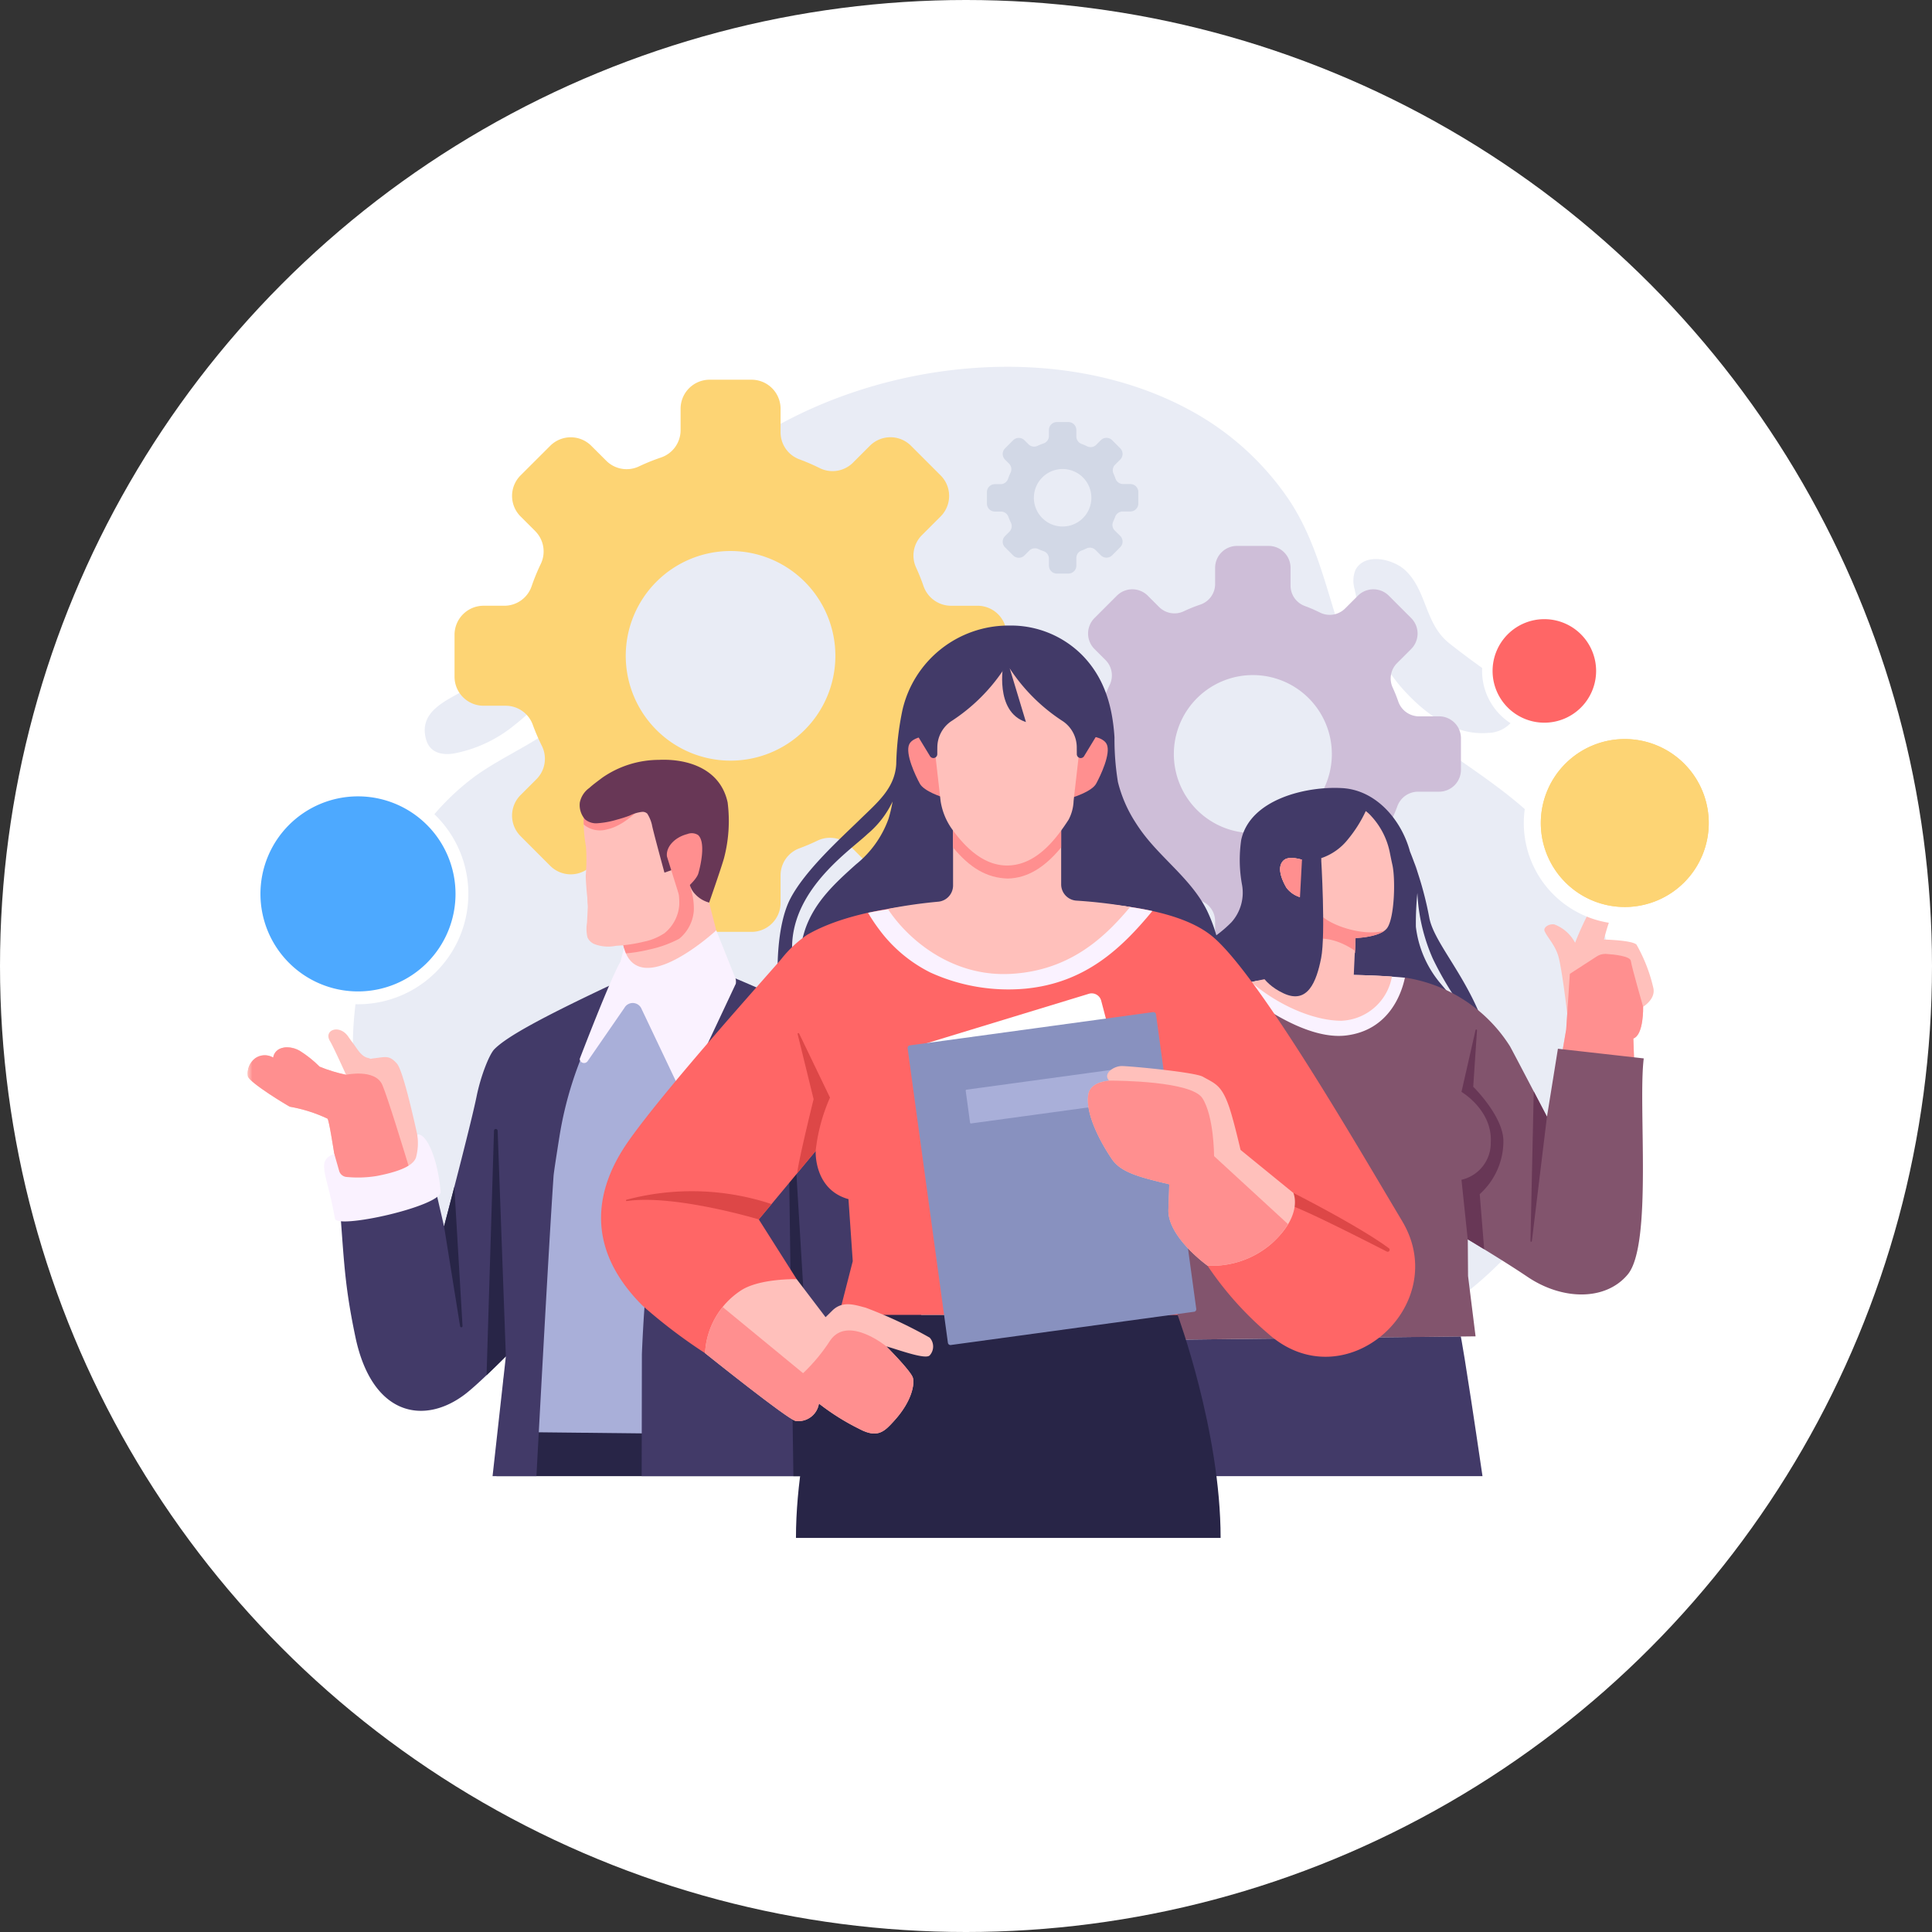 <svg xmlns="http://www.w3.org/2000/svg" xmlns:xlink="http://www.w3.org/1999/xlink" width="247" height="247" viewBox="0 0 247 247">
  <rect x="0" y="0" width="247" height="247" fill="#333333" stroke="none"/>
  <defs>
    <clipPath id="clip-path">
      <rect id="長方形_7464" data-name="長方形 7464" width="188.977" height="149.725" fill="none"/>
    </clipPath>
    <clipPath id="clip-path-3">
      <path id="パス_92684" data-name="パス 92684" d="M273.636,120.669l-3.461,2.238c-.175,2.791-.467,7.111-.467,7.111l-.989,5.753.019.286c2.68.315,8.257.4,9.742.42l-.188-5.3c1.354-.489,1.25-4.067,1.25-4.067s-1.449-5.015-1.567-5.854c-.086-.616-2.1-.826-3.172-.895-.041,0-.083,0-.125,0a1.922,1.922,0,0,0-1.043.308" transform="translate(-268.719 -120.361)" fill="none"/>
    </clipPath>
    <linearGradient id="linear-gradient" x1="-9.914" y1="6.202" x2="-9.877" y2="6.202" gradientUnits="objectBoundingBox">
      <stop offset="0" stop-color="#ffc0bb"/>
      <stop offset="0.277" stop-color="#ffb7b3"/>
      <stop offset="0.71" stop-color="#ffa19f"/>
      <stop offset="1" stop-color="#ff8f8f"/>
    </linearGradient>
    <clipPath id="clip-path-5">
      <path id="パス_92710" data-name="パス 92710" d="M4.145,139.68a1.476,1.476,0,0,0-.876,1.134,2.116,2.116,0,0,0-2.311.1,2.437,2.437,0,0,0-.924,2.276c.15.833,5.272,3.888,5.367,3.908a18.913,18.913,0,0,1,4.815,1.527c.349.355,1.96,11.9,1.96,11.9l8.835-4.461c-1.082-3.57-3.124-10.214-3.782-11.743-.912-2.116-4.638-1.31-4.638-1.31A19.35,19.35,0,0,1,9.2,141.976a14.048,14.048,0,0,0-2.49-1.994,3.5,3.5,0,0,0-1.671-.484,2.216,2.216,0,0,0-.9.182" transform="translate(-0.001 -139.498)" fill="none"/>
    </clipPath>
    <linearGradient id="linear-gradient-2" x1="0.006" y1="2.982" x2="0.035" y2="2.982" xlink:href="#linear-gradient"/>
    <clipPath id="clip-path-7">
      <rect id="長方形_7456" data-name="長方形 7456" width="15.92" height="15.92" fill="none"/>
    </clipPath>
    <clipPath id="clip-path-8">
      <rect id="長方形_7457" data-name="長方形 7457" width="25.822" height="25.822" fill="none"/>
    </clipPath>
    <clipPath id="clip-path-9">
      <rect id="長方形_7458" data-name="長方形 7458" width="28.221" height="28.22" fill="none"/>
    </clipPath>
    <clipPath id="clip-path-10">
      <path id="パス_92737" data-name="パス 92737" d="M93.776,198.646s10.58,8.483,11.574,8.666a2.649,2.649,0,0,0,2.982-2.223,29.664,29.664,0,0,0,5.142,3.231c2.386,1.278,3.25.327,4.508-1.06,2.3-2.538,2.591-4.726,2.359-5.479-.274-.884-3.386-4-3.386-4s-4.9-4.011-7.164-.781a22.572,22.572,0,0,1-3.483,4.207l-10.277-8.452a10.011,10.011,0,0,0-2.255,5.895" transform="translate(-93.776 -192.751)" fill="none"/>
    </clipPath>
    <linearGradient id="linear-gradient-3" x1="-3.156" y1="1.24" x2="-3.124" y2="1.24" xlink:href="#linear-gradient"/>
    <clipPath id="clip-path-12">
      <path id="パス_92740" data-name="パス 92740" d="M174.965,146.341c-.061.022-2.349.11-2.653,1.714-.455,2.392,1.48,6.078,3,8.31,1.166,1.713,3.478,2.306,7.34,3.225,0,0-.057,1.966-.111,3.217-.148,3.506,5,7.185,5,7.185a11.633,11.633,0,0,0,8.058-2.709,11.041,11.041,0,0,0,2.244-2.594l-9.46-8.7s0-5.111-1.5-7.416c-1.418-2.174-10.761-2.236-11.821-2.236h-.1" transform="translate(-172.245 -146.341)" fill="none"/>
    </clipPath>
    <linearGradient id="linear-gradient-4" x1="-4.118" y1="2.428" x2="-4.094" y2="2.428" xlink:href="#linear-gradient"/>
  </defs>
  <g id="feature-05" transform="translate(0.212)">
    <circle id="楕円形_200" data-name="楕円形 200" cx="123.5" cy="123.5" r="123.5" transform="translate(-0.212 0)" fill="#fff"/>
    <g id="グループ_11209" data-name="グループ 11209" transform="translate(31.445 46.892)">
      <g id="グループ_11208" data-name="グループ 11208" transform="translate(0)" clip-path="url(#clip-path)">
        <g id="グループ_11182" data-name="グループ 11182">
          <g id="グループ_11181" data-name="グループ 11181" clip-path="url(#clip-path)">
            <path id="パス_92677" data-name="パス 92677" d="M182.646,78.293a32.117,32.117,0,0,0-8.984-19.581c-4.236-4.417-9.578-7.575-14.5-11.214-5.086-3.763-9.239-7.391-11.285-13.558-1.932-5.826-3.154-11.723-6.616-16.921A35.827,35.827,0,0,0,128.517,5.51C111.1-3.919,86.662-.625,70.831,10.684a40.311,40.311,0,0,0-7.459,6.826,31.686,31.686,0,0,0-6.479,12.207c-1.542,5.7-3.724,11.546-8.374,15.457-3.451,2.9-7.709,4.571-11.35,7.193A31.716,31.716,0,0,0,28.317,62.52c-5.976,10.5-8.679,23.547-5.212,35.3,6.567,22.246,28.463,29.6,49.082,33.481,13.051,2.46,26.318,4.1,39.591,3.66,17.615-.589,36.518-5.108,50.922-15.667,12.605-9.241,21.379-25.658,19.946-41" transform="translate(-8.119 0)" fill="#e9ecf5"/>
            <path id="パス_92678" data-name="パス 92678" d="M58.007,46.54c0-.112,0-.224-.009-.336a2.9,2.9,0,0,0-4.007-2.521,4.07,4.07,0,0,0-2.212,2.506,24.991,24.991,0,0,1-10.3,11.452c-2.425,1.409-5.984,2.777-5,6.334.468,1.689,1.946,2.062,3.53,1.82a17.3,17.3,0,0,0,7.814-3.665,30.2,30.2,0,0,0,9.622-13.212,6.942,6.942,0,0,0,.555-2.378" transform="translate(-13.668 -16.352)" fill="#e9ecf5"/>
            <path id="パス_92679" data-name="パス 92679" d="M245.62,55.182a12.085,12.085,0,0,0-1.111-.871c-1.887-1.328-3.743-2.681-5.554-4.114-3.182-2.516-2.839-6.745-5.664-9.366-1.495-1.387-5.115-2.318-6.34-.036a3.718,3.718,0,0,0-.1,2.505,27.569,27.569,0,0,0,5.767,12.3c2.773,3.231,6.77,6.442,11.292,6.041a4.039,4.039,0,0,0,2.968-1.363,3.32,3.32,0,0,0,.1-3.409,5.884,5.884,0,0,0-1.355-1.69" transform="translate(-85.312 -14.834)" fill="#e9ecf5"/>
            <path id="パス_92680" data-name="パス 92680" d="M213.821,58.513h-2.533a2.817,2.817,0,0,1-2.673-1.874q-.315-.918-.717-1.793a2.769,2.769,0,0,1,.536-3.119l1.821-1.821a2.8,2.8,0,0,0,0-3.958L207.4,43.09a2.8,2.8,0,0,0-3.957,0l-1.625,1.625a2.788,2.788,0,0,1-3.21.533,19.594,19.594,0,0,0-1.974-.853,2.78,2.78,0,0,1-1.8-2.613V39.524a2.8,2.8,0,0,0-2.8-2.8h-4.042a2.8,2.8,0,0,0-2.8,2.8v2.055a2.78,2.78,0,0,1-1.873,2.64,19.8,19.8,0,0,0-2.153.869,2.778,2.778,0,0,1-3.146-.563l-1.436-1.436a2.8,2.8,0,0,0-3.957,0l-2.858,2.858a2.8,2.8,0,0,0,0,3.958l1.4,1.4a2.779,2.779,0,0,1,.556,3.162,19.929,19.929,0,0,0-.9,2.188,2.776,2.776,0,0,1-2.635,1.858h-1.988a2.8,2.8,0,0,0-2.8,2.8v4.042a2.8,2.8,0,0,0,2.8,2.8h2.117a2.776,2.776,0,0,1,2.616,1.807,19.85,19.85,0,0,0,.889,2.071,2.783,2.783,0,0,1-.534,3.206l-1.524,1.525a2.8,2.8,0,0,0,0,3.957l2.858,2.858a2.8,2.8,0,0,0,3.958,0l1.694-1.694a2.823,2.823,0,0,1,3.176-.548q.891.406,1.827.725a2.78,2.78,0,0,1,1.91,2.621v2.462a2.8,2.8,0,0,0,2.8,2.8h4.042a2.8,2.8,0,0,0,2.8-2.8V84.476a2.777,2.777,0,0,1,1.838-2.6q.891-.329,1.739-.74a2.775,2.775,0,0,1,3.158.559l1.873,1.873a2.8,2.8,0,0,0,3.957,0l2.858-2.858a2.8,2.8,0,0,0,0-3.957l-1.91-1.91a2.774,2.774,0,0,1-.565-3.143q.4-.843.723-1.728a2.819,2.819,0,0,1,2.657-1.827h2.66a2.8,2.8,0,0,0,2.8-2.8V61.311a2.8,2.8,0,0,0-2.8-2.8M190.014,73.436a10.1,10.1,0,1,1,10.1-10.1,10.1,10.1,0,0,1-10.1,10.1" transform="translate(-61.499 -13.822)" fill="#cebed8"/>
            <path id="パス_92681" data-name="パス 92681" d="M169.89,19.256h-.921a1.025,1.025,0,0,1-.972-.682q-.115-.333-.261-.652a1.007,1.007,0,0,1,.2-1.134l.662-.663a1.017,1.017,0,0,0,0-1.439l-1.04-1.04a1.018,1.018,0,0,0-1.439,0l-.591.591a1.015,1.015,0,0,1-1.167.194,7.26,7.26,0,0,0-.718-.311,1.01,1.01,0,0,1-.655-.95v-.821a1.018,1.018,0,0,0-1.018-1.018h-1.471a1.018,1.018,0,0,0-1.018,1.018V13.1a1.011,1.011,0,0,1-.681.96,7.264,7.264,0,0,0-.783.316,1.009,1.009,0,0,1-1.144-.2l-.523-.522a1.017,1.017,0,0,0-1.439,0l-1.04,1.04a1.017,1.017,0,0,0,0,1.439l.509.51a1.01,1.01,0,0,1,.2,1.15,7.306,7.306,0,0,0-.326.8,1.011,1.011,0,0,1-.959.676h-.723a1.018,1.018,0,0,0-1.018,1.018v1.47a1.018,1.018,0,0,0,1.018,1.018h.771a1.01,1.01,0,0,1,.952.657,7.136,7.136,0,0,0,.324.753,1.013,1.013,0,0,1-.195,1.166l-.554.554a1.017,1.017,0,0,0,0,1.439l1.04,1.04a1.017,1.017,0,0,0,1.439,0l.617-.617a1.028,1.028,0,0,1,1.156-.2,7.145,7.145,0,0,0,.664.264,1.012,1.012,0,0,1,.695.954v.9a1.018,1.018,0,0,0,1.018,1.018h1.471a1.018,1.018,0,0,0,1.018-1.018V28.7a1.011,1.011,0,0,1,.669-.944c.216-.08.427-.17.632-.269a1.009,1.009,0,0,1,1.149.2l.682.682a1.018,1.018,0,0,0,1.439,0l1.04-1.04a1.017,1.017,0,0,0,0-1.439L167.9,25.2a1.008,1.008,0,0,1-.205-1.143q.145-.307.263-.629a1.024,1.024,0,0,1,.966-.665h.968a1.018,1.018,0,0,0,1.018-1.018v-1.47a1.018,1.018,0,0,0-1.018-1.018m-8.661,5.428a3.675,3.675,0,1,1,3.676-3.675,3.675,3.675,0,0,1-3.676,3.675" transform="translate(-57.036 -4.264)" fill="#d2d8e6"/>
            <path id="パス_92682" data-name="パス 92682" d="M219.628,108.229a41.293,41.293,0,0,0,3.883,6.439l2.1.635c-2.355-5.646-5.89-9.394-6.464-12.36a44.309,44.309,0,0,0-2.475-8.485c-1.074-3.986-4.283-7.829-8.623-8.1-4.6-.284-11.812,1.411-12.949,6.613a17.508,17.508,0,0,0,.114,5.806,5.668,5.668,0,0,1-1.366,4.73,16.162,16.162,0,0,1-4.119,3.02,16.359,16.359,0,0,0-3.31,2.449,23.609,23.609,0,0,0-2.8,3.2,14.877,14.877,0,0,0-2.737,8.923c-.016,1.549-.044,3.111,0,4.659a6.071,6.071,0,0,0,.084.841,2.769,2.769,0,0,1,.846.114c.622.2,1.222.472,1.85.665a28.034,28.034,0,0,0,7.963.968c2.777.052,5.556-.039,8.326-.225,5.1-.34,10.482-.8,15.343-2.478a7.935,7.935,0,0,0,2.836-1.461c1.892-1.749,4.011-3.818,4.867-6.322.73-2.134-.194-3.769-1.423-5.325-.367-.465-.761-.922-1.146-1.383a13.745,13.745,0,0,1-3-7.071,39.092,39.092,0,0,1,.193-4.33,23.317,23.317,0,0,0,2,8.469" transform="translate(-68.07 -32.491)" fill="#423a68"/>
            <path id="パス_92683" data-name="パス 92683" d="M277.609,113.623c-.564-.573-4.157-.652-4.157-.652a23.316,23.316,0,0,1,1.274-3.839c.8-1.8,1.578-3.044-.122-3.513-1.055-.292-3.686,4.709-4.844,7.765a5.024,5.024,0,0,0-2.637-2.342c-.7-.13-1.447.374-1.27.826.294.755,1.318,1.746,1.751,3.194.479,1.6,1.15,7.4,1.15,7.4-.077,1.169-.134,2-.134,2l-.988,5.752.05.749,1.95,1.085,7.783-.521-.21-5.9c1.354-.489,1.25-4.067,1.25-4.067s1.568-.928,1.324-2.319a20.38,20.38,0,0,0-2.169-5.618" transform="translate(-100.044 -39.745)" fill="#ffc0bb"/>
          </g>
        </g>
        <g id="グループ_11184" data-name="グループ 11184" transform="translate(167.587 75.063)">
          <g id="グループ_11183" data-name="グループ 11183" clip-path="url(#clip-path-3)">
            <rect id="長方形_7453" data-name="長方形 7453" width="16.617" height="11.68" transform="translate(-0.764 16.08) rotate(-87.279)" fill="url(#linear-gradient)"/>
          </g>
        </g>
        <g id="グループ_11186" data-name="グループ 11186">
          <g id="グループ_11185" data-name="グループ 11185" clip-path="url(#clip-path)">
            <path id="パス_92685" data-name="パス 92685" d="M225.173,198.762l-35.66.418s-2.585,3.281-3.3,17.453h41.741c-2.38-16.212-2.776-17.871-2.776-17.871" transform="translate(-70.079 -74.804)" fill="#423a68"/>
            <path id="パス_92686" data-name="パス 92686" d="M231.824,134.1l-1.4,8.69s-4.241-8.127-4.732-9.008a19.327,19.327,0,0,0-13.17-8.739,94.416,94.416,0,0,0-17.132,0c-3.1.442-9.218,2.1-12.016,3.685a21.687,21.687,0,0,0-8.769,8.206c-3.694,6.442-3.734,12.144-3.734,22.386,0,4.851,13.032,11.968,13.032,11.968l37.393-.418-.963-7.721-.032-4.682s4.555,2.717,7.642,4.8c4.435,2.992,9.954,3.1,12.8-.3,3.2-3.821,1.307-21.623,2.054-27.632Z" transform="translate(-64.306 -46.914)" fill="#82546d"/>
            <path id="パス_92687" data-name="パス 92687" d="M251.743,163.959l-.569-7.054a9.116,9.116,0,0,0,3.026-6.78c0-3.162-3.858-6.949-3.858-6.949l.482-7.213a.093.093,0,0,0-.184-.027l-1.8,7.9s3.994,2.33,3.744,6.49a4.81,4.81,0,0,1-3.744,4.743l.8,7.613s.866.516,2.1,1.272" transform="translate(-93.652 -51.132)" fill="#683756"/>
            <path id="パス_92688" data-name="パス 92688" d="M265.089,151.786l-1.931,15.907a.088.088,0,0,1-.175-.012l.417-19.129Z" transform="translate(-98.973 -55.908)" fill="#683756"/>
            <path id="パス_92689" data-name="パス 92689" d="M202.429,126.1c1.866,1.564,8.789,6.987,14.231,6.3,5.262-.664,6.987-5.045,7.481-7.382a94.226,94.226,0,0,0-9.472-.359l-9.453.763c-.866.185-1.816.415-2.787.677" transform="translate(-76.184 -46.914)" fill="#faf2ff"/>
            <path id="パス_92690" data-name="パス 92690" d="M221.305,110.933c-.792.059-5.29-2.684-5.363-3.857-.046-.746-.175-3.4-.289-5.075a2.3,2.3,0,0,1-.6-.856c-.517-.26-2.178-.75-2.866-.2-1.02.808-.329,2.5.287,3.551a3.422,3.422,0,0,0,2.38,1.335c-.044.763-.105,1.64-.185,2.555a2.951,2.951,0,0,0,.216.307c1.637,2.039,5.477,3.764,6.361,4.156.034-1.061.064-1.911.064-1.911" transform="translate(-79.66 -37.896)" fill="#ff8f8f"/>
            <path id="パス_92691" data-name="パス 92691" d="M208.509,112.411l1.2-.171a2.718,2.718,0,0,0,2.323-2.418c.268-2.652.5-6.193.583-7.612a3.423,3.423,0,0,1-2.379-1.335c-.616-1.05-1.307-2.743-.287-3.55.689-.546,2.35-.056,2.866.2.16,1.365,1.65,1.841,1.856-.42a7.342,7.342,0,0,0,3.448-2.433,16.615,16.615,0,0,0,2.261-3.591,4.612,4.612,0,0,1,.724.669,9.645,9.645,0,0,1,2.364,4.687c.11.554.211,1.06.3,1.446.431,1.793.3,6.8-.644,8.139-.846,1.2-4.057,1.29-4.057,1.29s-.133,2.745-.218,4.724c1.766.031,3.462.1,4.878.2a6.849,6.849,0,0,1-6.464,5.652c-3.431,0-7.967-1.885-11.535-4.944,1.047-.241,2-.426,2.773-.536" transform="translate(-77.429 -34.28)" fill="#ffc0bb"/>
            <path id="パス_92692" data-name="パス 92692" d="M221.305,110.933s2.573-.07,3.719-.95c-2.906.884-8.321-1.018-8.769-2.907a20.7,20.7,0,0,1-.291-4.781c-.42,0-.834-.465-.914-1.15-.517-.26-2.178-.75-2.866-.2-1.02.808-.329,2.5.287,3.551a3.422,3.422,0,0,0,2.38,1.335c-.065,1.11-.221,3.521-.415,5.787,2.529-1.4,5.268-.11,6.793.937.044-.932.077-1.617.077-1.617" transform="translate(-79.66 -37.896)" fill="#ff8f8f"/>
            <path id="パス_92693" data-name="パス 92693" d="M215.084,100.144s.594,9.74,0,12.764-1.721,5.951-4.8,4.511-3.457-3.741-3.457-3.741l5.111-.35.761-14.18Z" transform="translate(-77.838 -37.314)" fill="#423a68"/>
            <path id="パス_92694" data-name="パス 92694" d="M109.292,31.551h-3.36a3.736,3.736,0,0,1-3.545-2.486q-.419-1.216-.951-2.378a3.673,3.673,0,0,1,.711-4.139l2.415-2.415a3.711,3.711,0,0,0,0-5.249l-3.791-3.791a3.712,3.712,0,0,0-5.249,0l-2.155,2.156a3.7,3.7,0,0,1-4.258.706,26.228,26.228,0,0,0-2.618-1.131A3.685,3.685,0,0,1,84.1,9.357V6.363a3.712,3.712,0,0,0-3.712-3.712H75.03a3.712,3.712,0,0,0-3.711,3.712V9.089a3.686,3.686,0,0,1-2.484,3.5,26.247,26.247,0,0,0-2.856,1.154A3.684,3.684,0,0,1,61.805,13l-1.905-1.9a3.712,3.712,0,0,0-5.249,0L50.86,14.883a3.711,3.711,0,0,0,0,5.249l1.856,1.856a3.686,3.686,0,0,1,.737,4.195,26.459,26.459,0,0,0-1.191,2.9,3.683,3.683,0,0,1-3.495,2.465H46.13a3.712,3.712,0,0,0-3.712,3.711v5.362a3.712,3.712,0,0,0,3.712,3.712h2.81a3.682,3.682,0,0,1,3.47,2.4,26.206,26.206,0,0,0,1.18,2.747,3.694,3.694,0,0,1-.708,4.253L50.86,55.754a3.711,3.711,0,0,0,0,5.249L54.651,64.8a3.713,3.713,0,0,0,5.249,0l2.248-2.249a3.745,3.745,0,0,1,4.213-.727q1.182.539,2.424.962a3.687,3.687,0,0,1,2.534,3.477v3.267a3.712,3.712,0,0,0,3.711,3.712h5.362A3.712,3.712,0,0,0,84.1,69.524V65.991a3.684,3.684,0,0,1,2.438-3.443q1.181-.438,2.306-.982a3.681,3.681,0,0,1,4.188.742L95.522,64.8a3.713,3.713,0,0,0,5.249,0L104.562,61a3.711,3.711,0,0,0,0-5.249l-2.534-2.534a3.68,3.68,0,0,1-.75-4.17q.532-1.118.96-2.291a3.736,3.736,0,0,1,3.523-2.424h3.53A3.712,3.712,0,0,0,113,40.624V35.262a3.712,3.712,0,0,0-3.712-3.711m-31.581,19.8a13.4,13.4,0,1,1,13.4-13.4,13.4,13.4,0,0,1-13.4,13.4" transform="translate(-15.964 -0.998)" fill="#fdd474"/>
            <path id="パス_92695" data-name="パス 92695" d="M78.755,80.755c-4.307.223-10.429,2.46-9.869,7a17.982,17.982,0,0,0,.284,3.97,24,24,0,0,1-.027,3.662c-.029.979.457,7.037,1.355,7.667.374.263,1.54.022,3.017-.476l1.726,7.151,11.688-3.011-2.75-10.678A32.669,32.669,0,0,0,85.415,90.1c.8-4.5-2.353-9.567-6.66-9.344" transform="translate(-25.912 -30.389)" fill="#ffc0bb"/>
            <path id="パス_92696" data-name="パス 92696" d="M68.886,89.362s-.031.428-.008,1.153a3.208,3.208,0,0,0,2.963.633c2.861-.587,5.521-4.088,5.521-4.088l-6.515-2.03a4.69,4.69,0,0,0-1.961,4.332" transform="translate(-25.912 -32.001)" fill="#ff8f8f"/>
            <path id="パス_92697" data-name="パス 92697" d="M79.374,113.795a14.9,14.9,0,0,0,3.845-1.379,5.127,5.127,0,0,0,1.867-3.534,8.185,8.185,0,0,0-.311-2.625c-.155-.632-.331-1.249-.508-1.862l-5.488,1.34c.016.163.034.326.049.488a1.357,1.357,0,0,1-.54,1.2,1.391,1.391,0,0,1-1.53.081,4.914,4.914,0,0,1-.5-.546,3.822,3.822,0,0,0-.508-.474l-1.234.306,1.809,7.5a19.785,19.785,0,0,0,3.048-.494" transform="translate(-28.045 -39.289)" fill="#ff8f8f"/>
            <path id="パス_92698" data-name="パス 92698" d="M51.024,219.777l.94-12.662,38.767,1.278.109,11.383Z" transform="translate(-19.203 -77.948)" fill="#282547"/>
            <path id="パス_92699" data-name="パス 92699" d="M85.625,127.791,81,184.5l-22-.238,1.785-33.583,4.729-21.154c3.477-.773,17.417-2.321,20.112-1.735" transform="translate(-22.205 -48.045)" fill="#a9afd9"/>
            <path id="パス_92700" data-name="パス 92700" d="M38.468,134.446c-.628.638-1.722,3.333-2.272,6.044-.627,3.088-3.134,12.706-4.156,16.6L29.624,146.67l-11.224,4c.886,10.189.7,12.9,2.305,20.56,2.128,10.129,8.793,11.294,14.007,7.331,1.7-1.288,5.229-4.853,5.229-4.853l-1.7,15.317h5.609s1.487-28.066,2.187-38.346c.032-.471.388-2.753.735-4.949a46.912,46.912,0,0,1,4.483-13.9,51.424,51.424,0,0,1,3.855-6.422c-10.746,5.016-15.087,7.458-16.646,9.042" transform="translate(-6.925 -47.196)" fill="#423a68"/>
            <path id="パス_92703" data-name="パス 92703" d="M49.934,156.483l-.95,31.245c1.308-1.24,2.467-2.409,2.467-2.409L50.4,156.481a.233.233,0,0,0-.466,0" transform="translate(-18.435 -58.807)" fill="#282547"/>
            <path id="パス_92704" data-name="パス 92704" d="M78.716,91.484c-.321-.649-1.028-.5-1.562-.5-.2-.041-.249,6.029-.262,6.081a1.809,1.809,0,0,0-1.16,1.51,7.732,7.732,0,0,0,.069,1.593,1.36,1.36,0,0,1-.54,1.2,1.39,1.39,0,0,1-1.53.079,4.655,4.655,0,0,1-.5-.546,3.788,3.788,0,0,0-2.066-1.2c-.654-.133-1.567-.535-1.858.275a13.491,13.491,0,0,0-.14,3.259q-.046,1.034-.1,2.067a4.6,4.6,0,0,0,.06,1.886,1.675,1.675,0,0,0,.957.884,4.975,4.975,0,0,0,2.664.194,19.78,19.78,0,0,0,3.6-.533,7.347,7.347,0,0,0,2.641-1.1,5.128,5.128,0,0,0,1.867-3.535,8.157,8.157,0,0,0-.311-2.625c-.6-2.437-1.5-4.656-1.559-7.2a4.678,4.678,0,0,0-.267-1.794" transform="translate(-25.675 -34.236)" fill="#ffc0bb"/>
            <path id="パス_92705" data-name="パス 92705" d="M41.586,168.119c-.516,2-.99,3.81-1.315,5.046l2.048,12.767a.156.156,0,0,0,.311-.034Z" transform="translate(-15.156 -63.272)" fill="#282547"/>
            <path id="パス_92706" data-name="パス 92706" d="M115.532,154.607a126.655,126.655,0,0,0-2.385-15.633c-1.346-4.941-6.318-6.823-10.394-9.149-2.105-1.2-10.08-4.6-10.383-4.709-.089-.031-7.453,13.464-9.409,25.7a206.014,206.014,0,0,0-2.153,22.507l-.027,15.595h38.164s-2.738-18.787-3.414-34.31" transform="translate(-30.402 -47.087)" fill="#423a68"/>
            <path id="パス_92707" data-name="パス 92707" d="M111.5,200.042l-.637-45.114a.324.324,0,0,1,.639.109l2.709,45.005Z" transform="translate(-41.724 -58.213)" fill="#282547"/>
            <path id="パス_92708" data-name="パス 92708" d="M85.536,115.525s-9.806,9.081-11.8,2.268l-.437,1.723c-1.253,2.073-5.222,12.455-5.222,12.455a.558.558,0,0,0,1,.3l4.716-6.83a1.22,1.22,0,0,1,2.2.148l4.421,9.307a1.073,1.073,0,0,0,1.849-.259l5.77-12.28a1.538,1.538,0,0,0-.177-1.023Z" transform="translate(-25.622 -43.478)" fill="#faf2ff"/>
            <path id="パス_92709" data-name="パス 92709" d="M19.081,140.205c-.97-1.093-1.429-.839-2.934-.669-.756.085-.07.142-.833-.066s-1.22-1.008-1.648-1.6c-.263-.362-.537-.717-.788-1.087-1.128-1.669-3.226-.858-2.338.571.411.661,2.048,4.293,2.048,4.293A19.393,19.393,0,0,1,9.2,140.605a14.028,14.028,0,0,0-2.49-2,2.923,2.923,0,0,0-2.569-.3,1.475,1.475,0,0,0-.876,1.134,2.117,2.117,0,0,0-2.312.1,2.438,2.438,0,0,0-.923,2.276c.15.833,5.272,3.888,5.367,3.908a18.912,18.912,0,0,1,4.815,1.527c.349.355,1.96,11.905,1.96,11.905l10.475-5.289s-2.439-12.4-3.569-13.669" transform="translate(0 -51.128)" fill="#ffc0bb"/>
            <path id="パス_92701" data-name="パス 92701" d="M78.268,80.575a12.73,12.73,0,0,0-7.334,2.3c-.55.423-1.119.824-1.632,1.293a3.027,3.027,0,0,0-1.211,1.859,2.765,2.765,0,0,0,.669,2.152,2.18,2.18,0,0,0,1.573.5,11.253,11.253,0,0,0,2.5-.461q.825-.22,1.626-.518a4.8,4.8,0,0,1,1.616-.479.846.846,0,0,1,.644.234,4.67,4.67,0,0,1,.592,1.414c.087.583,1.6,6.121,1.6,6.121s2.945-1.014,2.988-.99c0-.007-.266,2.513.907,3.706a3.764,3.764,0,0,0,1.822,1.116s1.526-4.362,1.9-5.683a18.768,18.768,0,0,0,.462-7.121c-.912-4.242-4.976-5.592-8.717-5.448" transform="translate(-25.621 -30.32)" fill="#683756"/>
            <path id="パス_92702" data-name="パス 92702" d="M85.959,98.616c-.175-1.187.932-2.454,2.594-2.881a1.522,1.522,0,0,1,1.38.121c1,.9.34,3.859.036,4.906s-2.492,2.7-2.492,2.7Z" transform="translate(-32.344 -35.993)" fill="#ff8f8f"/>
          </g>
        </g>
        <g id="グループ_11188" data-name="グループ 11188" transform="translate(0 86.998)">
          <g id="グループ_11187" data-name="グループ 11187" clip-path="url(#clip-path-5)">
            <rect id="長方形_7455" data-name="長方形 7455" width="21.134" height="21.037" transform="translate(-0.125)" fill="url(#linear-gradient-2)"/>
          </g>
        </g>
        <g id="グループ_11199" data-name="グループ 11199">
          <g id="グループ_11198" data-name="グループ 11198" clip-path="url(#clip-path)">
            <path id="パス_92711" data-name="パス 92711" d="M30.575,164.685c.158,1.845-13.275,4.85-13.515,3.447-1.013-5.911-2.49-7.339-.083-8.285l.624,2.183a1.078,1.078,0,0,0,.894.773,15,15,0,0,0,3.894-.115c2.6-.5,4.624-1.21,5.032-2.354a7.1,7.1,0,0,0,.167-2.937c1.057-.3,2.6,2.794,2.987,7.289" transform="translate(-5.899 -59.229)" fill="#faf2ff"/>
            <path id="パス_92712" data-name="パス 92712" d="M165.3,95.455a19.512,19.512,0,0,0-1.746-5.938c-2.02-4.106-6.041-6.77-8.629-10.5q-.288-.413-.557-.839a17.055,17.055,0,0,1-2.218-5.127,33.925,33.925,0,0,1-.441-5.72c-.256-3.954-1.267-7.568-4.111-10.485a12.848,12.848,0,0,0-9.358-3.8,13.915,13.915,0,0,0-13.633,10.775,37.282,37.282,0,0,0-.8,6.959c-.2,3.115-2.409,4.878-4.715,7.133s-6.919,6.394-8.823,10.049-1.62,10.011-1.62,10.011l2.089-1.365c-1.819-8.841,6.934-14.57,9.416-16.932a12.194,12.194,0,0,0,3.186-4.135,18.33,18.33,0,0,1-.523,2.22,13.188,13.188,0,0,1-4.163,5.824c-2.677,2.4-5.242,4.751-6.468,8.237a19.542,19.542,0,0,0-.547,10.1,35.919,35.919,0,0,0,9.239.843c13.6-.237,27.222-.852,40.825-.743a18.777,18.777,0,0,0,3.623-.334c.642-.142.057-5.659-.022-6.232" transform="translate(-40.883 -19.963)" fill="#423a68"/>
            <path id="パス_92713" data-name="パス 92713" d="M161.2,194.354s5.5,14.86,5.5,28.516H112.41c0-13.656,5.5-28.516,5.5-28.516Z" transform="translate(-42.306 -73.145)" fill="#282547"/>
            <path id="パス_92714" data-name="パス 92714" d="M174.884,150.456c-5.865-9.809-18.751-32.143-24.521-36.61-6-4.649-20.043-4.346-26.717-4.3-6.91-.052-18.179.436-24.847,4.3a14.875,14.875,0,0,0-3.3,3.092c-1.294,1.543-15.017,16.754-19.645,23.428-3.863,5.569-5.819,13.125,1.857,20.84a67.626,67.626,0,0,0,8.041,6.119l11.715-9.456-4.845-7.641,7.272-8.749s-.266,4.921,4.193,6.155l.546,7.933-1.761,6.863h43.294l-1.316-7.6-.143-9.189,5.28,10.5a42.5,42.5,0,0,0,7.682,8.628c9.8,8.84,23.677-3.5,17.213-14.31" transform="translate(-27.269 -41.221)" fill="#f66"/>
            <path id="パス_92715" data-name="パス 92715" d="M138.978,75.522s-2.852-.045-3.42,1.148.806,4.057,1.349,5.051,2.884,1.718,2.884,1.718Z" transform="translate(-50.966 -28.423)" fill="#ff8f8f"/>
            <path id="パス_92716" data-name="パス 92716" d="M170.136,75.522s2.852-.045,3.421,1.148-.806,4.057-1.35,5.051-2.884,1.718-2.884,1.718Z" transform="translate(-63.725 -28.423)" fill="#ff8f8f"/>
            <path id="パス_92717" data-name="パス 92717" d="M144.242,109.551a79.686,79.686,0,0,0-17.061,1.475,22.58,22.58,0,0,0,1.408,2.111,18.33,18.33,0,0,0,6.561,5.522,24.062,24.062,0,0,0,12.125,2.07c7.722-.732,12.356-5.2,16.26-9.929-6.563-1.439-14.684-1.284-19.293-1.249" transform="translate(-47.865 -41.221)" fill="#faf2ff"/>
            <path id="パス_92718" data-name="パス 92718" d="M153.4,101.688V94.374h-13.82v7.454a2.087,2.087,0,0,1-1.933,2.08,62.547,62.547,0,0,0-6.409.922c2.594,3.94,8.167,8.641,15.54,8.311,8.049-.358,12.548-5.139,15.447-8.561a63.362,63.362,0,0,0-6.842-.809,2.086,2.086,0,0,1-1.983-2.082" transform="translate(-49.39 -35.518)" fill="#ffc0bb" fill-rule="evenodd"/>
            <path id="パス_92719" data-name="パス 92719" d="M144.61,94.374h13.819v2.6c-2.14,2.584-4.3,3.9-6.8,3.971-2.722-.07-4.878-1.387-7.017-3.971Z" transform="translate(-54.424 -35.518)" fill="#ff8f8f" fill-rule="evenodd"/>
            <path id="パス_92720" data-name="パス 92720" d="M149.83,56.447h.234c5.169,0,9.4,3.165,9.4,8.794l-.242,4.751-.771,6.763a5.543,5.543,0,0,1-.639,2.39c-1.712,2.651-4.1,5.643-7.518,5.848-3.116.187-5.534-2.127-7.252-4.458a8.353,8.353,0,0,1-1.595-3.781l-.771-6.763-.242-4.751c0-5.629,4.229-8.794,9.4-8.794" transform="translate(-52.852 -21.244)" fill="#ffc0bb"/>
            <g id="グループ_11191" data-name="グループ 11191" transform="translate(157.823 30.924)" style="mix-blend-mode: soft-light;isolation: isolate">
              <g id="グループ_11190" data-name="グループ 11190">
                <g id="グループ_11189" data-name="グループ 11189" clip-path="url(#clip-path-7)">
                  <path id="パス_92721" data-name="パス 92721" d="M268.983,57.545a7.96,7.96,0,1,1-7.959-7.96,7.96,7.96,0,0,1,7.959,7.96" transform="translate(-253.063 -49.586)" fill="#fff"/>
                </g>
              </g>
            </g>
            <path id="パス_92722" data-name="パス 92722" d="M268.451,58.354a6.618,6.618,0,1,1-6.617-6.619,6.619,6.619,0,0,1,6.617,6.619" transform="translate(-96.05 -19.47)" fill="#f66"/>
            <g id="グループ_11194" data-name="グループ 11194" transform="translate(163.156 45.419)" style="mix-blend-mode: soft-light;isolation: isolate">
              <g id="グループ_11193" data-name="グループ 11193">
                <g id="グループ_11192" data-name="グループ 11192" clip-path="url(#clip-path-8)">
                  <path id="パス_92724" data-name="パス 92724" d="M287.436,85.739a12.911,12.911,0,1,1-12.91-12.911,12.911,12.911,0,0,1,12.91,12.911" transform="translate(-261.614 -72.828)" fill="#fff"/>
                </g>
              </g>
            </g>
            <path id="パス_92725" data-name="パス 92725" d="M286.573,87.051a10.735,10.735,0,1,1-10.734-10.736,10.735,10.735,0,0,1,10.734,10.736" transform="translate(-99.771 -28.721)" fill="#fdd474"/>
            <path id="パス_92726" data-name="パス 92726" d="M286.573,87.051a10.735,10.735,0,1,1-10.734-10.736,10.735,10.735,0,0,1,10.734,10.736" transform="translate(-99.771 -28.721)" fill="#fdd474"/>
            <path id="パス_92728" data-name="パス 92728" d="M158.22,58.879,152.2,55.5l-6.855.034-5.99,3.714-2.23,8.583,1.737,2.854a.5.5,0,0,0,.918-.283c0-.3,0-.6.006-.871a4.056,4.056,0,0,1,1.735-3.3,23.171,23.171,0,0,0,6.752-6.649.5.5,0,0,1,.853,0,23.156,23.156,0,0,0,6.752,6.649,4.055,4.055,0,0,1,1.734,3.3c0,.269.006.57.006.871a.5.5,0,0,0,.919.283l1.737-2.854Z" transform="translate(-51.608 -20.888)" fill="#423a68"/>
            <path id="パス_92729" data-name="パス 92729" d="M137.475,135.044l21.505-6.557a1.254,1.254,0,0,1,1.532.894l8.353,31.742a1.257,1.257,0,0,1-.9,1.532l-21.939,5.756a1.255,1.255,0,0,1-1.532-.9l-7.918-30.94a1.254,1.254,0,0,1,.9-1.532" transform="translate(-51.386 -48.34)" fill="#fff" fill-rule="evenodd"/>
            <g id="グループ_11197" data-name="グループ 11197" transform="translate(0 53.28)" style="mix-blend-mode: soft-light;isolation: isolate">
              <g id="グループ_11196" data-name="グループ 11196">
                <g id="グループ_11195" data-name="グループ 11195" clip-path="url(#clip-path-9)">
                  <path id="パス_92730" data-name="パス 92730" d="M28.221,99.542a14.11,14.11,0,1,1-14.11-14.11,14.11,14.11,0,0,1,14.11,14.11" transform="translate(0 -85.433)" fill="#fff"/>
                </g>
              </g>
            </g>
            <path id="パス_92731" data-name="パス 92731" d="M27.57,100.532A12.469,12.469,0,1,1,15.1,88.063,12.47,12.47,0,0,1,27.57,100.532" transform="translate(-0.991 -33.143)" fill="#4da9ff"/>
            <path id="パス_92733" data-name="パス 92733" d="M171.915,170.6l-31.094,4.25a.331.331,0,0,1-.373-.283L135.3,136.915a.332.332,0,0,1,.283-.374l31.094-4.25a.332.332,0,0,1,.374.283l5.148,37.657a.332.332,0,0,1-.284.374" transform="translate(-50.919 -49.787)" fill="#8891bf"/>
            <path id="パス_92734" data-name="パス 92734" d="M166.3,148.475l-18.411,2.517a.114.114,0,0,1-.127-.1l-.559-4.091a.113.113,0,0,1,.1-.127l18.411-2.516a.113.113,0,0,1,.127.1l.559,4.09a.114.114,0,0,1-.1.127" transform="translate(-55.399 -54.255)" fill="#a9afd9"/>
            <path id="パス_92735" data-name="パス 92735" d="M154.836,60.917s-1.186,6.112,2.883,7.429l-2.243-7.429Z" transform="translate(-58.212 -22.926)" fill="#423a68"/>
            <path id="パス_92736" data-name="パス 92736" d="M117.982,205.109c2.3-2.538,2.591-4.726,2.358-5.479-.273-.883-3.385-4-3.385-4,1.471.4,5,1.732,5.539,1.152a1.685,1.685,0,0,0,0-2.271,58.627,58.627,0,0,0-8.169-3.824c-1.434-.374-2.977-.931-4.286.37-1.027,1.021-.862.829-.862.829l-3.685-4.847s-4.854-.132-7.23,1.508a10.165,10.165,0,0,0-4.485,7.949s10.581,8.483,11.574,8.665a2.648,2.648,0,0,0,2.982-2.222,29.647,29.647,0,0,0,5.143,3.231c2.385,1.278,3.25.327,4.507-1.06" transform="translate(-35.293 -70.391)" fill="#ffc0bb"/>
          </g>
        </g>
        <g id="グループ_11201" data-name="グループ 11201" transform="translate(58.483 120.209)">
          <g id="グループ_11200" data-name="グループ 11200" clip-path="url(#clip-path-10)">
            <rect id="長方形_7460" data-name="長方形 7460" width="19.657" height="28.51" transform="matrix(0.108, -0.994, 0.994, 0.108, -1.86, 16.649)" fill="url(#linear-gradient-3)"/>
          </g>
        </g>
        <g id="グループ_11203" data-name="グループ 11203">
          <g id="グループ_11202" data-name="グループ 11202" clip-path="url(#clip-path)">
            <path id="パス_92738" data-name="パス 92738" d="M213.965,169.357l-.667,1.51c1.225.2,8.971,4.117,12.608,5.98a.252.252,0,0,0,.265-.428c-3.933-2.894-12.206-7.063-12.206-7.063" transform="translate(-80.275 -63.738)" fill="#dd4747"/>
            <path id="パス_92739" data-name="パス 92739" d="M198.515,159.567l-6.747-5.5s-.849-3.67-1.409-5.346c-.99-2.965-1.834-3.116-3.407-4.009-1.036-.587-9.307-1.363-10.381-1.365-1,0-2.465.966-1.6,1.869-.061.022-2.349.11-2.653,1.714-.455,2.393,1.48,6.078,3,8.31,1.166,1.713,3.477,2.3,7.34,3.225,0,0-.057,1.966-.11,3.217-.149,3.506,5,7.186,5,7.186a11.636,11.636,0,0,0,8.058-2.71c4.264-3.741,2.912-6.588,2.912-6.588" transform="translate(-64.824 -53.948)" fill="#ffc0bb"/>
          </g>
        </g>
        <g id="グループ_11205" data-name="グループ 11205" transform="translate(107.42 91.266)">
          <g id="グループ_11204" data-name="グループ 11204" clip-path="url(#clip-path-12)">
            <rect id="長方形_7462" data-name="長方形 7462" width="25.989" height="24.078" transform="translate(-0.387)" fill="url(#linear-gradient-4)"/>
          </g>
        </g>
        <g id="グループ_11207" data-name="グループ 11207">
          <g id="グループ_11206" data-name="グループ 11206" clip-path="url(#clip-path)">
            <path id="パス_92741" data-name="パス 92741" d="M112.717,136.713l2.044,8.328s-1.884,7.592-2.1,9.466l2.363-2.844a22.87,22.87,0,0,1,1.832-6.823l-3.937-8.177a.106.106,0,0,0-.205.049" transform="translate(-42.401 -51.406)" fill="#dd4747"/>
            <path id="パス_92742" data-name="パス 92742" d="M77.661,170.267c6.145-.884,16.883,2.348,16.883,2.348l1.631-1.961a32.433,32.433,0,0,0-18.55-.551.084.084,0,0,0,.036.164" transform="translate(-29.191 -63.609)" fill="#dd4747"/>
          </g>
        </g>
      </g>
    </g>
  </g>
</svg>
